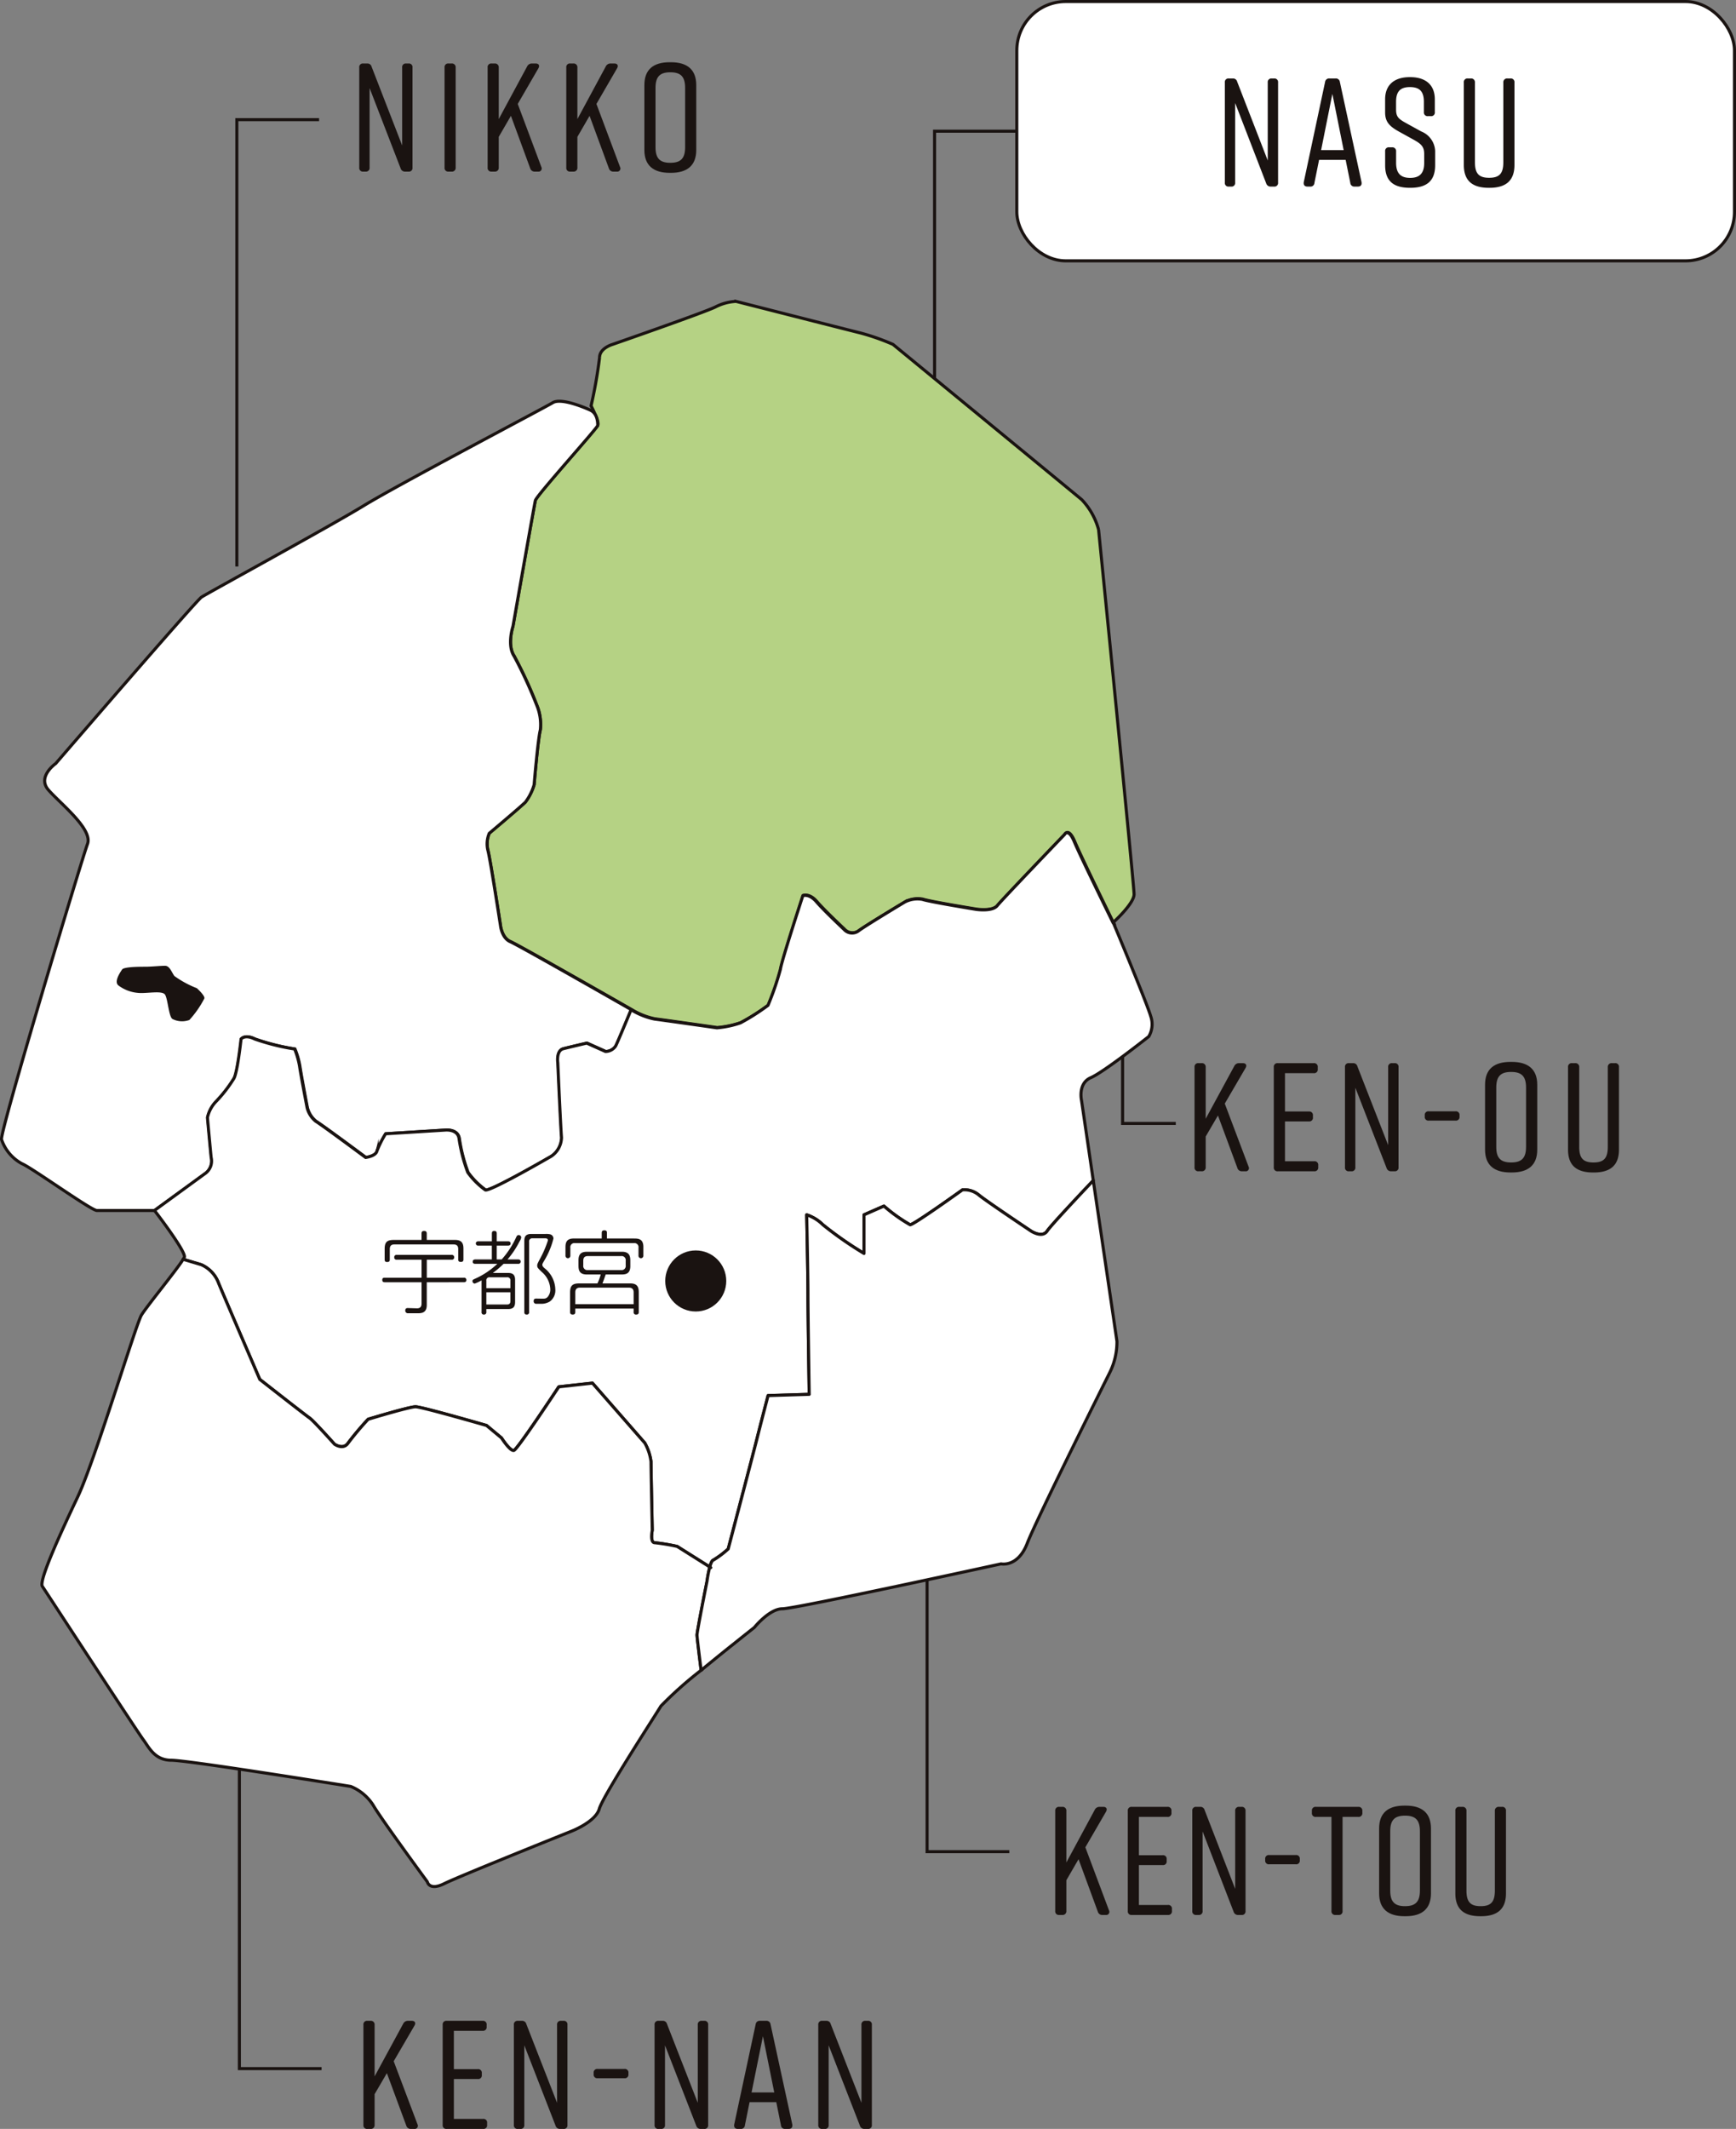 <svg xmlns="http://www.w3.org/2000/svg" width="186.857" height="229.003" viewBox="0 0 186.857 229.003">
  <rect x="0" y="0" width="186.857" height="229.003" fill="#808080" stroke="none"/>
  <g id="map_nasu" transform="translate(0.161 0.165)">
    <g id="グループ_194" data-name="グループ 194" transform="translate(113.422 194.062)">
      <g id="グループ_193" data-name="グループ 193">
        <path id="パス_568" data-name="パス 568" d="M559.622,523.971h-.348a.483.483,0,0,1-.5-.348l-2.077-5.65-1.311,2.26v3.308a.4.4,0,0,1-.448.43h-.316a.387.387,0,0,1-.435-.43V512.774a.389.389,0,0,1,.435-.432h.316a.4.4,0,0,1,.448.432v5.549l3.056-5.666a.556.556,0,0,1,.515-.316h.4c.334,0,.464.215.3.515l-2.228,3.838,2.544,6.78A.338.338,0,0,1,559.622,523.971Z" transform="translate(-554.189 -512.209)" fill="#1a1311"/>
        <path id="パス_569" data-name="パス 569" d="M561.921,523.971h-3.886a.385.385,0,0,1-.432-.43V512.774a.387.387,0,0,1,.432-.432h3.838a.386.386,0,0,1,.43.432v.217a.385.385,0,0,1-.43.43H558.8v4.122h2.557a.386.386,0,0,1,.432.43v.2a.388.388,0,0,1-.432.435H558.8v4.287h3.122a.386.386,0,0,1,.432.43v.217A.386.386,0,0,1,561.921,523.971Z" transform="translate(-549.795 -512.209)" fill="#1a1311"/>
        <path id="パス_570" data-name="パス 570" d="M561.319,523.971h-.249a.385.385,0,0,1-.432-.43V512.774a.387.387,0,0,1,.432-.432h.414a.457.457,0,0,1,.483.35l3.289,8.473v-8.39a.388.388,0,0,1,.432-.432h.249a.388.388,0,0,1,.432.432v10.767a.386.386,0,0,1-.432.43h-.35a.485.485,0,0,1-.5-.348l-3.34-8.64v8.557A.384.384,0,0,1,561.319,523.971Z" transform="translate(-545.888 -512.209)" fill="#1a1311"/>
        <path id="パス_571" data-name="パス 571" d="M567.792,515.04v.132a.384.384,0,0,1-.43.43H564.5a.386.386,0,0,1-.435-.43v-.132a.388.388,0,0,1,.435-.432h2.857A.385.385,0,0,1,567.792,515.04Z" transform="translate(-541.468 -509.292)" fill="#1a1311"/>
        <path id="パス_572" data-name="パス 572" d="M571.7,512.774v.217a.393.393,0,0,1-.432.43h-1.7v10.12a.384.384,0,0,1-.43.43h-.334a.391.391,0,0,1-.43-.43v-10.12H566.7a.385.385,0,0,1-.432-.43v-.217a.387.387,0,0,1,.432-.432h4.568A.4.4,0,0,1,571.7,512.774Z" transform="translate(-538.643 -512.209)" fill="#1a1311"/>
        <path id="パス_573" data-name="パス 573" d="M572.153,512.284h.135c1.759,0,2.722.8,2.722,2.459v6.979c0,1.659-.963,2.459-2.722,2.459h-.135c-1.759,0-2.724-.8-2.724-2.459v-6.979C569.429,513.066,570.394,512.284,572.153,512.284Zm.066,10.815c1.114,0,1.6-.464,1.6-1.677v-6.38c0-1.215-.483-1.679-1.6-1.679s-1.594.464-1.594,1.679v6.38C570.625,522.635,571.108,523.1,572.22,523.1Z" transform="translate(-534.568 -512.284)" fill="#1a1311"/>
        <path id="パス_574" data-name="パス 574" d="M578.465,512.774v8.873c0,1.693-.931,2.459-2.69,2.459h-.069c-1.759,0-2.69-.748-2.69-2.459v-8.873a.387.387,0,0,1,.432-.432h.316a.4.4,0,0,1,.448.432v8.573c0,1.212.416,1.677,1.528,1.677s1.528-.464,1.528-1.677v-8.573a.4.4,0,0,1,.448-.432h.316A.387.387,0,0,1,578.465,512.774Z" transform="translate(-529.95 -512.209)" fill="#1a1311"/>
      </g>
    </g>
    <g id="グループ_196" data-name="グループ 196" transform="translate(38.506 6.531)">
      <g id="グループ_195" data-name="グループ 195">
        <path id="パス_575" data-name="パス 575" d="M522.12,441.989h-.249a.388.388,0,0,1-.432-.432V430.79a.385.385,0,0,1,.432-.43h.416a.458.458,0,0,1,.483.348l3.289,8.473v-8.39a.383.383,0,0,1,.43-.43h.252a.383.383,0,0,1,.43.43v10.767a.386.386,0,0,1-.43.432h-.348a.488.488,0,0,1-.5-.348L522.552,433v8.557A.388.388,0,0,1,522.12,441.989Z" transform="translate(-521.438 -430.225)" fill="#1a1311"/>
        <path id="パス_576" data-name="パス 576" d="M526.2,441.989h-.316a.388.388,0,0,1-.432-.432V430.79a.385.385,0,0,1,.432-.43h.316a.4.4,0,0,1,.448.43v10.767A.4.4,0,0,1,526.2,441.989Z" transform="translate(-516.268 -430.225)" fill="#1a1311"/>
        <path id="パス_577" data-name="パス 577" d="M532.913,441.989h-.35a.488.488,0,0,1-.5-.348l-2.077-5.65-1.311,2.26v3.305a.4.4,0,0,1-.448.432h-.318a.386.386,0,0,1-.43-.432V430.79a.384.384,0,0,1,.43-.43h.318a.4.4,0,0,1,.448.43v5.549l3.056-5.664a.556.556,0,0,1,.515-.316h.4c.334,0,.464.215.3.512l-2.226,3.838,2.541,6.78A.34.34,0,0,1,532.913,441.989Z" transform="translate(-513.659 -430.225)" fill="#1a1311"/>
        <path id="パス_578" data-name="パス 578" d="M536.615,441.989h-.35a.483.483,0,0,1-.5-.348l-2.079-5.65-1.311,2.26v3.305a.4.4,0,0,1-.448.432h-.316a.387.387,0,0,1-.432-.432V430.79a.384.384,0,0,1,.432-.43h.316a.4.4,0,0,1,.448.43v5.549l3.056-5.664a.556.556,0,0,1,.517-.316h.4c.334,0,.467.215.3.512l-2.225,3.838,2.541,6.78A.339.339,0,0,1,536.615,441.989Z" transform="translate(-508.893 -430.225)" fill="#1a1311"/>
        <path id="パス_579" data-name="パス 579" d="M537.582,430.3h.133c1.761,0,2.724.8,2.724,2.459v6.979c0,1.661-.963,2.459-2.724,2.459h-.133c-1.761,0-2.727-.8-2.727-2.459V432.76C534.855,431.083,535.82,430.3,537.582,430.3Zm.066,10.817c1.114,0,1.594-.464,1.594-1.679v-6.38c0-1.212-.48-1.677-1.594-1.677s-1.594.464-1.594,1.677v6.38C536.054,440.654,536.536,441.118,537.648,441.118Z" transform="translate(-504.164 -430.301)" fill="#1a1311"/>
      </g>
    </g>
    <g id="グループ_198" data-name="グループ 198" transform="translate(38.958 217.209)">
      <g id="グループ_197" data-name="グループ 197">
        <path id="パス_580" data-name="パス 580" d="M527.1,534.032h-.35a.488.488,0,0,1-.5-.35l-2.091-5.648-1.32,2.26V533.6a.4.4,0,0,1-.451.432h-.318a.387.387,0,0,1-.435-.432V522.833a.386.386,0,0,1,.435-.43h.318a.4.4,0,0,1,.451.43v5.549l3.077-5.664a.556.556,0,0,1,.517-.316h.4c.334,0,.467.215.3.512l-2.239,3.838,2.56,6.78A.342.342,0,0,1,527.1,534.032Z" transform="translate(-521.636 -522.403)" fill="#1a1311"/>
        <path id="パス_581" data-name="パス 581" d="M529.714,534.032H525.8a.389.389,0,0,1-.437-.432V522.833a.388.388,0,0,1,.437-.43h3.861a.387.387,0,0,1,.435.43v.217a.389.389,0,0,1-.435.432h-3.093v4.12h2.574a.387.387,0,0,1,.434.432v.2a.386.386,0,0,1-.434.432h-2.574v4.287h3.143a.388.388,0,0,1,.435.432v.215A.388.388,0,0,1,529.714,534.032Z" transform="translate(-516.834 -522.403)" fill="#1a1311"/>
        <path id="パス_582" data-name="パス 582" d="M529.4,534.032h-.252a.387.387,0,0,1-.434-.432V522.833a.386.386,0,0,1,.434-.43h.419a.46.46,0,0,1,.485.347l3.31,8.473v-8.39a.386.386,0,0,1,.435-.43h.252a.385.385,0,0,1,.432.43V533.6a.387.387,0,0,1-.432.432H533.7a.486.486,0,0,1-.5-.35l-3.363-8.64V533.6A.387.387,0,0,1,529.4,534.032Z" transform="translate(-512.521 -522.403)" fill="#1a1311"/>
        <path id="パス_583" data-name="パス 583" d="M536.212,525.1v.133a.385.385,0,0,1-.435.43H532.9a.384.384,0,0,1-.432-.43V525.1a.387.387,0,0,1,.432-.435h2.875A.388.388,0,0,1,536.212,525.1Z" transform="translate(-507.688 -519.487)" fill="#1a1311"/>
        <path id="パス_584" data-name="パス 584" d="M536.022,534.032h-.252a.387.387,0,0,1-.435-.432V522.833a.386.386,0,0,1,.435-.43h.419a.458.458,0,0,1,.485.347l3.31,8.473v-8.39a.387.387,0,0,1,.435-.43h.252a.385.385,0,0,1,.432.43V533.6a.387.387,0,0,1-.432.432h-.352a.486.486,0,0,1-.5-.35l-3.362-8.64V533.6A.387.387,0,0,1,536.022,534.032Z" transform="translate(-503.998 -522.403)" fill="#1a1311"/>
        <path id="パス_585" data-name="パス 585" d="M544.94,534.032h-.355a.429.429,0,0,1-.466-.4l-.5-2.477h-2.875l-.5,2.477a.423.423,0,0,1-.469.4h-.284c-.3,0-.451-.165-.4-.483l2.308-10.765a.433.433,0,0,1,.485-.382h.633a.433.433,0,0,1,.485.382l2.34,10.765C545.39,533.868,545.239,534.032,544.94,534.032Zm-1.539-3.921-1.219-6.048-1.224,6.048Z" transform="translate(-499.182 -522.403)" fill="#1a1311"/>
        <path id="パス_586" data-name="パス 586" d="M543.724,534.032h-.249a.389.389,0,0,1-.437-.432V522.833a.387.387,0,0,1,.437-.43h.416a.457.457,0,0,1,.485.347l3.31,8.473v-8.39a.387.387,0,0,1,.435-.43h.252a.387.387,0,0,1,.435.43V533.6a.388.388,0,0,1-.435.432h-.352a.486.486,0,0,1-.5-.35l-3.363-8.64V533.6A.387.387,0,0,1,543.724,534.032Z" transform="translate(-494.082 -522.403)" fill="#1a1311"/>
      </g>
    </g>
    <path id="パス_587" data-name="パス 587" d="M524.53,433h-8.851v48.066" transform="translate(-490.347 -420.294)" fill="none" stroke="#1a1311" stroke-miterlimit="10" stroke-width="0.33"/>
    <path id="パス_588" data-name="パス 588" d="M524.648,542.766H515.8V510.58" transform="translate(-490.195 -320.415)" fill="none" stroke="#1a1311" stroke-miterlimit="10" stroke-width="0.33"/>
    <path id="パス_589" data-name="パス 589" d="M557.01,530.906h-8.851V501.667" transform="translate(-448.531 -331.89)" fill="none" stroke="#1a1311" stroke-miterlimit="10" stroke-width="0.33"/>
    <path id="パス_590" data-name="パス 590" d="M557.362,433.543h-8.851v26.613" transform="translate(-448.078 -419.596)" fill="none" stroke="#1a1311" stroke-miterlimit="10" stroke-width="0.33"/>
    <rect id="長方形_6" data-name="長方形 6" width="77.246" height="27.894" rx="5.267" transform="translate(109.285)" fill="#fff" stroke="#1a1311" stroke-miterlimit="10" stroke-width="0.33"/>
    <g id="グループ_200" data-name="グループ 200" transform="translate(131.675 8.141)">
      <g id="グループ_199" data-name="グループ 199">
        <path id="パス_591" data-name="パス 591" d="M562.851,442.693H562.6a.385.385,0,0,1-.43-.432V431.494a.384.384,0,0,1,.43-.43h.416a.456.456,0,0,1,.483.348l3.289,8.473v-8.39a.386.386,0,0,1,.432-.43h.249a.386.386,0,0,1,.432.43v10.767a.387.387,0,0,1-.432.432h-.348a.49.49,0,0,1-.5-.348l-3.34-8.642v8.557A.385.385,0,0,1,562.851,442.693Z" transform="translate(-562.169 -430.929)" fill="#1a1311"/>
        <path id="パス_592" data-name="パス 592" d="M571.707,442.693h-.35a.428.428,0,0,1-.464-.4l-.5-2.475h-2.859l-.5,2.475a.419.419,0,0,1-.464.4h-.284c-.3,0-.448-.165-.4-.483l2.292-10.765a.433.433,0,0,1,.483-.382h.631a.432.432,0,0,1,.481.382l2.329,10.765C572.155,442.529,572.007,442.693,571.707,442.693Zm-1.528-3.921-1.215-6.048-1.212,6.048Z" transform="translate(-557.388 -430.929)" fill="#1a1311"/>
        <path id="パス_593" data-name="パス 593" d="M574.631,435.193h-.316a.393.393,0,0,1-.432-.432v-1.1c0-1.112-.448-1.594-1.5-1.594s-1.494.483-1.494,1.594v.817c0,.78.265,1.011,1.048,1.446l1.658.913a2.37,2.37,0,0,1,1.5,2.093v1.546c0,1.693-.913,2.425-2.676,2.425h-.032c-1.761,0-2.674-.714-2.674-2.425v-1.5a.386.386,0,0,1,.43-.432h.318a.4.4,0,0,1,.432.432v1.231c0,1.093.448,1.626,1.512,1.626s1.512-.533,1.512-1.626v-.931c0-.78-.3-1.08-1.1-1.528l-1.629-.9c-1.013-.565-1.478-1.045-1.478-2.059v-1.4c0-1.629,1.064-2.393,2.658-2.393h.034c1.594,0,2.658.764,2.658,2.393v1.363A.387.387,0,0,1,574.631,435.193Z" transform="translate(-552.457 -431.005)" fill="#1a1311"/>
        <path id="パス_594" data-name="パス 594" d="M578.866,431.494v8.873c0,1.7-.931,2.459-2.692,2.459h-.066c-1.761,0-2.692-.748-2.692-2.459v-8.873a.386.386,0,0,1,.435-.43h.313a.4.4,0,0,1,.448.43v8.576c0,1.212.416,1.677,1.528,1.677s1.528-.464,1.528-1.677v-8.576a.4.4,0,0,1,.451-.43h.313A.387.387,0,0,1,578.866,431.494Z" transform="translate(-547.691 -430.929)" fill="#1a1311"/>
      </g>
    </g>
    <g id="グループ_206" data-name="グループ 206" transform="translate(0 32.258)">
      <g id="グループ_205" data-name="グループ 205">
        <path id="パス_595" data-name="パス 595" d="M597.087,505.317c0-1.007-3.822-39.227-3.822-39.227a7.551,7.551,0,0,0-1.809-3.218c-1.208-1.007-20.319-16.7-20.319-16.7a24.745,24.745,0,0,0-3.42-1.208c-1.608-.4-13.478-3.42-13.478-3.42a5.456,5.456,0,0,0-2.212.6c-1.208.6-11.064,4.024-11.064,4.024s-1.407.4-1.407,1.409a50.517,50.517,0,0,1-.915,5.2c.5.977.867,1.851.714,2.109-.4.67-6.572,7.51-6.707,8.047s-2.413,13.544-2.413,13.544-.67,2.011.135,3.218a47.912,47.912,0,0,1,2.413,5.229,5.42,5.42,0,0,1,.4,2.683c-.27,1.073-.67,5.9-.67,5.9a5.742,5.742,0,0,1-.94,1.876c-.535.538-3.889,3.353-3.889,3.353a2.925,2.925,0,0,0-.135,1.878c.27,1.073,1.343,8.047,1.343,8.047s.133,1.341,1.073,1.743,13.141,7.375,13.141,7.375a7.758,7.758,0,0,0,2.413.94c1.075.133,6.707.938,6.707.938a10.475,10.475,0,0,0,2.548-.535,23.73,23.73,0,0,0,2.951-1.878,30.822,30.822,0,0,0,1.341-3.889c.135-.94,2.413-7.912,2.413-7.912s.67-.27,1.475.67,2.951,2.948,2.951,2.948a1.159,1.159,0,0,0,1.61.135c.938-.67,4.961-3.083,4.961-3.083a2.962,2.962,0,0,1,1.878-.27c.8.27,5.767,1.073,5.767,1.073s1.743.27,2.278-.4,7.242-7.645,7.242-7.645.4-.805,1.073.805,4.158,8.715,4.158,8.715l.03.009-.03-.076S597.087,506.324,597.087,505.317Z" transform="translate(-475.18 -441.548)" fill="#b5d284" stroke="#1a1311" stroke-miterlimit="10" stroke-width="0.33"/>
        <path id="パス_596" data-name="パス 596" d="M527.206,527.592c-.135-1.34-.4-4.291-.4-4.291a3.61,3.61,0,0,1,.938-1.743,14.658,14.658,0,0,0,1.878-2.415c.4-.535.805-4.291.805-4.291s.4-.535,1.475,0a24.026,24.026,0,0,0,4.291,1.073,8.66,8.66,0,0,1,.537,1.878c.133.938.8,4.426.8,4.426a2.738,2.738,0,0,0,.94,1.475c.67.4,5.364,3.889,5.364,3.889s1.073-.135,1.206-.67a11.829,11.829,0,0,1,.94-1.878l6.437-.4s1.34-.135,1.475.938a17.609,17.609,0,0,0,.938,3.621,8.307,8.307,0,0,0,1.878,1.878c.4.268,7.107-3.621,7.107-3.621a2.493,2.493,0,0,0,1.107-2.011c-.1-1.208-.4-8.047-.4-8.047s-.2-1.308.6-1.51,2.514-.6,2.514-.6l2.013.9a1.313,1.313,0,0,0,1.1-.6c.2-.393,1.068-2.475,1.658-3.891-1.194-.682-12.135-6.929-13.022-7.308-.94-.4-1.073-1.743-1.073-1.743s-1.073-6.974-1.343-8.047a2.925,2.925,0,0,1,.135-1.878s3.353-2.816,3.889-3.351a5.768,5.768,0,0,0,.94-1.878s.4-4.829.67-5.9a5.409,5.409,0,0,0-.4-2.681,47.9,47.9,0,0,0-2.413-5.231c-.805-1.205-.135-3.218-.135-3.218s2.281-13.009,2.413-13.544,6.3-7.377,6.707-8.047c0,0,.1-1.274-.805-1.677,0,0-3.017-1.407-4.023-.8s-16.7,8.85-20.317,11.062-16.9,9.456-17.5,9.859-15.692,17.9-15.692,17.9-2.011,1.409-.8,2.818,4.826,4.223,4.223,5.833-9.454,30.979-9.253,31.784a4.641,4.641,0,0,0,2.212,2.614c1.007.4,7.443,5.028,8.047,5.028H521.1l0,0,5.43-3.957A1.645,1.645,0,0,0,527.206,527.592Z" transform="translate(-504.604 -435.509)" fill="#fff" stroke="#1a1311" stroke-miterlimit="10" stroke-width="0.33"/>
        <path id="パス_597" data-name="パス 597" d="M518.651,475.2a10.811,10.811,0,0,1-2.413-1.308c-.3-.4-.5-1.1-1.006-1.1s-1.51.1-2.111.1-2.315,0-2.516.3-.9,1.306-.4,1.709a4.057,4.057,0,0,0,2.114.805c.906.1,2.615-.3,2.917.2s.4,2.413.805,2.614a2.273,2.273,0,0,0,1.809.1,10.707,10.707,0,0,0,1.61-2.313C519.557,476.008,518.651,475.2,518.651,475.2Z" transform="translate(-497.626 -401.326)" fill="#1a1311"/>
        <g id="グループ_204" data-name="グループ 204" transform="translate(4.351 57.147)">
          <path id="パス_598" data-name="パス 598" d="M563.084,487.69h-5.726v-13.3" transform="translate(-441.038 -456.414)" fill="none" stroke="#1a1311" stroke-miterlimit="10" stroke-width="0.33"/>
          <g id="グループ_202" data-name="グループ 202" transform="translate(124.062 24.656)">
            <g id="グループ_201" data-name="グループ 201">
              <path id="パス_599" data-name="パス 599" d="M566.208,489h-.35a.488.488,0,0,1-.5-.35L563.266,483l-1.32,2.26v3.305a.4.4,0,0,1-.45.432h-.318a.387.387,0,0,1-.434-.432V477.8a.386.386,0,0,1,.434-.43h.318a.4.4,0,0,1,.45.43v5.549l3.077-5.666a.555.555,0,0,1,.517-.313h.4c.334,0,.467.213.3.512L564,481.72l2.562,6.78A.341.341,0,0,1,566.208,489Z" transform="translate(-560.743 -477.234)" fill="#1a1311"/>
              <path id="パス_600" data-name="パス 600" d="M568.821,489H564.91a.389.389,0,0,1-.437-.432V477.8a.387.387,0,0,1,.437-.43h3.861a.387.387,0,0,1,.435.43v.217a.387.387,0,0,1-.435.43h-3.093v4.122h2.576a.387.387,0,0,1,.432.432v.2a.387.387,0,0,1-.432.435h-2.576v4.287h3.143a.386.386,0,0,1,.435.43v.217A.389.389,0,0,1,568.821,489Z" transform="translate(-555.941 -477.234)" fill="#1a1311"/>
              <path id="パス_601" data-name="パス 601" d="M568.509,489h-.252a.387.387,0,0,1-.435-.432V477.8a.386.386,0,0,1,.435-.43h.419a.458.458,0,0,1,.485.348l3.31,8.473V477.8a.385.385,0,0,1,.432-.43h.254a.385.385,0,0,1,.432.43v10.767a.387.387,0,0,1-.432.432H572.8a.486.486,0,0,1-.5-.35l-3.362-8.64v8.557A.387.387,0,0,1,568.509,489Z" transform="translate(-551.628 -477.234)" fill="#1a1311"/>
              <path id="パス_602" data-name="パス 602" d="M575.319,480.069v.13a.387.387,0,0,1-.432.435h-2.878a.387.387,0,0,1-.432-.435v-.13a.387.387,0,0,1,.432-.435h2.878A.387.387,0,0,1,575.319,480.069Z" transform="translate(-546.795 -474.318)" fill="#1a1311"/>
              <path id="パス_603" data-name="パス 603" d="M577.157,477.31h.13c1.775,0,2.745.8,2.745,2.459v6.979c0,1.663-.97,2.457-2.745,2.457h-.13c-1.775,0-2.743-.794-2.743-2.457v-6.979C574.414,478.092,575.381,477.31,577.157,477.31Zm.064,10.817c1.121,0,1.606-.467,1.606-1.679v-6.38c0-1.212-.485-1.677-1.606-1.677s-1.6.464-1.6,1.677v6.38C575.617,487.661,576.1,488.127,577.221,488.127Z" transform="translate(-543.142 -477.31)" fill="#1a1311"/>
              <path id="パス_604" data-name="パス 604" d="M583.8,477.8v8.873c0,1.693-.936,2.457-2.708,2.457h-.066c-1.773,0-2.708-.746-2.708-2.457V477.8a.386.386,0,0,1,.435-.43h.318a.4.4,0,0,1,.451.43v8.573c0,1.212.419,1.679,1.537,1.679s1.539-.467,1.539-1.679V477.8a.4.4,0,0,1,.451-.43h.318A.386.386,0,0,1,583.8,477.8Z" transform="translate(-538.114 -477.234)" fill="#1a1311"/>
            </g>
          </g>
          <path id="パス_605" data-name="パス 605" d="M612.853,503.944c-1.686,1.78-4.584,4.868-4.962,5.435-.537.805-1.745,0-1.745,0s-4.826-3.218-5.632-3.889a2.406,2.406,0,0,0-1.743-.538s-5.231,3.756-5.632,3.756a17.047,17.047,0,0,1-2.818-2.013l-2.146.94v4.156a39.286,39.286,0,0,1-4.424-3.083,4.474,4.474,0,0,0-1.745-1.073s.135,6.437.135,8.582.135,10.728.135,10.728l-4.426.135s-.805,3.083-1.208,4.694-3.083,11.8-3.083,11.8a9.914,9.914,0,0,1-1.611,1.208c-.144.048-.27.359-.375.736l-3.513-2.212a22.08,22.08,0,0,0-2.413-.4c-.537,0-.268-1.341-.268-1.341s-.135-6.572-.135-7.377a5.506,5.506,0,0,0-.67-2.011l-5.634-6.439-3.621.4s-4.424,6.707-4.826,6.839-1.341-1.34-1.341-1.34l-1.61-1.341s-6.974-2.013-7.645-2.013-5.1,1.343-5.1,1.343a32.86,32.86,0,0,0-2.146,2.548c-.535.8-1.475.133-1.475.133s-2.278-2.548-2.681-2.816-5.364-4.156-5.364-4.156-3.756-8.717-4.426-10.328A3.5,3.5,0,0,0,516.831,513l-1.942-.579a2.039,2.039,0,0,0,.133-.226c.2-.6-3.212-5.019-3.219-5.028l5.43-3.957a1.645,1.645,0,0,0,.67-1.743c-.133-1.34-.4-4.291-.4-4.291a3.621,3.621,0,0,1,.94-1.743,14.8,14.8,0,0,0,1.878-2.415c.4-.535.8-4.291.8-4.291s.4-.535,1.475,0a24.033,24.033,0,0,0,4.291,1.073,8.659,8.659,0,0,1,.537,1.878c.133.938.805,4.426.805,4.426a2.731,2.731,0,0,0,.938,1.475c.67.4,5.364,3.889,5.364,3.889s1.073-.135,1.208-.67a11.657,11.657,0,0,1,.938-1.878l6.437-.4s1.343-.135,1.475.938a17.433,17.433,0,0,0,.94,3.621,8.3,8.3,0,0,0,1.876,1.878c.4.268,7.109-3.621,7.109-3.621a2.493,2.493,0,0,0,1.1-2.011c-.1-1.208-.4-8.047-.4-8.047s-.2-1.308.6-1.51,2.516-.6,2.516-.6l2.011.9a1.316,1.316,0,0,0,1.107-.6c.2-.393,1.068-2.475,1.656-3.891l.121.069a7.776,7.776,0,0,0,2.413.938c1.073.135,6.7.94,6.7.94a10.388,10.388,0,0,0,2.548-.538,23.565,23.565,0,0,0,2.951-1.878,30.407,30.407,0,0,0,1.34-3.889c.135-.938,2.416-7.912,2.416-7.912s.67-.268,1.473.67,2.951,2.951,2.951,2.951a1.159,1.159,0,0,0,1.61.135c.938-.672,4.961-3.086,4.961-3.086a2.968,2.968,0,0,1,1.878-.268c.805.268,5.767,1.073,5.767,1.073s1.743.268,2.281-.4,7.24-7.645,7.24-7.645.4-.805,1.073.805S615,476.255,615,476.255l.032.009c.32.764,3.607,8.642,3.992,9.98a2.6,2.6,0,0,1-.2,2.214s-4.829,3.822-6.235,4.426-1.007,2.413-1.007,2.413Z" transform="translate(-499.688 -466.531)" fill="#fff" stroke="#1a1311" stroke-linecap="round" stroke-linejoin="round" stroke-width="0.33"/>
          <g id="グループ_203" data-name="グループ 203" transform="translate(36.632 42.771)">
            <path id="パス_606" data-name="パス 606" d="M527.313,490.78v2.445c0,.835-.524.892-.979.892H525.3a.282.282,0,0,1-.3-.32c0-.146.089-.254.284-.242l.968.03c.439.009.5-.291.5-.506v-2.3h-3.957c-.08,0-.272,0-.272-.252,0-.206.126-.236.272-.236h3.957v-1.938h-2.669a.234.234,0,0,1-.27-.263.237.237,0,0,1,.27-.254h5.9a.249.249,0,0,1,.281.263.24.24,0,0,1-.281.254h-2.667v1.938h3.978a.24.24,0,0,1,.284.245c0,.242-.215.242-.284.242Zm0-4.552h3.047c.835,0,.9.506.9.972v1.125c0,.087,0,.27-.281.27s-.281-.183-.281-.27v-1.107c0-.341-.146-.506-.506-.506h-6.366c-.341,0-.494.165-.494.506v1.107c0,.222-.1.279-.3.279-.252,0-.252-.192-.252-.279V487.2c0-.737.252-.972.979-.972h2.99v-.689c0-.1.009-.281.281-.281s.281.2.281.281Z" transform="translate(-522.521 -485.192)" fill="#1a1311"/>
            <path id="パス_607" data-name="パス 607" d="M531.675,488.325c.059,0,.281.009.281.233a.241.241,0,0,1-.281.24h-1.56a9.739,9.739,0,0,1-1.155.981h1.61c.38,0,.785.066.785.737v2.358c0,.371-.057.787-.727.787H528.26v.32a.235.235,0,0,1-.252.272.232.232,0,0,1-.263-.272v-3.406a4.494,4.494,0,0,1-.737.35.268.268,0,0,1-.243-.272c0-.117.048-.146.263-.245a8.548,8.548,0,0,0,2.416-1.61h-2.379c-.066,0-.272,0-.272-.231s.206-.233.272-.243h1.787v-1.484H527.4a.235.235,0,0,1-.272-.233c0-.222.224-.233.272-.233h1.455v-.835c0-.078,0-.281.252-.281.224,0,.272.117.272.281v.835H530.6c.05,0,.274.012.274.233,0,.2-.176.233-.274.233h-1.222v1.484h.535a9.434,9.434,0,0,0,1.569-2.409c.069-.135.119-.21.245-.21a.27.27,0,0,1,.29.261,1.213,1.213,0,0,1-.185.425,9.447,9.447,0,0,1-1.29,1.933Zm-3.415,3.095h2.592v-.805a.323.323,0,0,0-.368-.368h-1.855a.321.321,0,0,0-.368.368Zm0,1.754h2.223c.272,0,.368-.133.368-.368v-.949H528.26Zm5.385-.075a.266.266,0,0,1-.29-.311c0-.176.089-.252.284-.252l.542.009c.348.009.485.009.67-.174a1.206,1.206,0,0,0,.291-.853,2.552,2.552,0,0,0-.894-1.825c-.464-.448-.512-.5-.512-.709,0-.144.027-.215.329-.778a11.4,11.4,0,0,0,.823-1.928c0-.2-.165-.224-.281-.224h-1.377a.331.331,0,0,0-.368.38v7.548a.232.232,0,0,1-.254.272c-.252,0-.261-.165-.261-.272v-7.608c0-.377.05-.785.727-.785H534.6a1.972,1.972,0,0,1,.505.03.466.466,0,0,1,.378.464,8.615,8.615,0,0,1-1,2.388c-.176.3-.194.339-.194.435s.027.194.281.4a2.992,2.992,0,0,1,1.114,2.223,1.479,1.479,0,0,1-.6,1.329,1.753,1.753,0,0,1-.865.242Z" transform="translate(-517.056 -485.192)" fill="#1a1311"/>
            <path id="パス_608" data-name="パス 608" d="M538.557,486.112c.446,0,.97.057.97.9v.933a.263.263,0,1,1-.524,0v-.837a.44.44,0,0,0-.505-.5h-6.325a.439.439,0,0,0-.506.5v.837a.263.263,0,1,1-.524,0v-.865c0-.458.057-.97.892-.97h3.01v-.6c0-.087,0-.279.281-.279s.279.174.279.279v.6Zm-3.086,3.87c-.048.146-.252.73-.35.961h3.017c.826,0,.894.515.894.981v2.086c0,.1,0,.281-.281.281a.241.241,0,0,1-.272-.281v-.359H532.2v.359c0,.1,0,.281-.281.281s-.281-.194-.281-.281v-2.086c0-.737.254-.981.981-.981h1.967a5.959,5.959,0,0,0,.352-.961h-1.5c-.837,0-.894-.512-.894-.981v-.563c0-.844.515-.9.97-.9h3.717c.833,0,.892.515.892.981v.563c0,.844-.515.9-.97.9Zm-3.271,3.193h6.279v-1.263c0-.341-.156-.515-.505-.515h-5.268c-.35,0-.506.167-.506.515Zm5.426-4.666a.441.441,0,0,0-.505-.506h-3.562c-.348,0-.5.153-.5.506V489a.44.44,0,0,0,.5.506h3.562a.441.441,0,0,0,.505-.506Z" transform="translate(-511.421 -485.229)" fill="#1a1311"/>
          </g>
          <ellipse id="楕円形_15" data-name="楕円形 15" cx="3.284" cy="3.284" rx="3.284" ry="3.284" transform="translate(67.092 44.937)" fill="#1a1311"/>
          <path id="パス_609" data-name="パス 609" d="M577.025,527c0-.4,1.073-5.767,1.073-5.767a13.555,13.555,0,0,1,.3-1.542l-3.513-2.212a22.075,22.075,0,0,0-2.413-.4c-.537,0-.268-1.34-.268-1.34s-.135-6.572-.135-7.377a5.505,5.505,0,0,0-.67-2.011l-5.634-6.439-3.621.4s-4.424,6.707-4.827,6.839-1.34-1.34-1.34-1.34l-1.61-1.34s-6.974-2.013-7.645-2.013-5.1,1.343-5.1,1.343a32.822,32.822,0,0,0-2.146,2.548c-.535.8-1.475.133-1.475.133s-2.278-2.548-2.681-2.816-5.364-4.156-5.364-4.156-3.756-8.717-4.426-10.328a3.5,3.5,0,0,0-1.878-2.011l-1.942-.579c-.631,1.057-3.934,5.076-4.495,6.009-.6,1.007-5.028,15.692-6.84,19.514s-4.225,9.051-3.822,9.655,10.259,15.69,10.863,16.495,1.208,2.212,3.017,2.212,19.313,2.818,19.313,2.818a5.173,5.173,0,0,1,2.413,2.011c.805,1.409,5.833,8.249,5.833,8.249s.2,1,1.812.2,13.679-5.634,13.679-5.634,2.615-1,3.017-2.413,6.034-10.058,6.638-11.064a41.118,41.118,0,0,1,4.433-3.93l-.105.087C577.269,529.252,577.025,527.245,577.025,527Z" transform="translate(-506.507 -440.702)" fill="#fff" stroke="#1a1311" stroke-linecap="round" stroke-linejoin="round" stroke-width="0.33"/>
          <path id="パス_610" data-name="パス 610" d="M546.521,528.956c1.409,0,23.535-4.829,23.535-4.829s1.812.4,2.818-2.212,8.85-18.306,8.85-18.306a7.408,7.408,0,0,0,.805-3.42c-.121-.846-1.482-10.088-2.548-17.3-1.686,1.78-4.584,4.868-4.961,5.435-.537.805-1.745,0-1.745,0s-4.826-3.218-5.632-3.889a2.407,2.407,0,0,0-1.743-.538s-5.231,3.756-5.632,3.756a17.04,17.04,0,0,1-2.818-2.013l-2.146.94v4.156a39.289,39.289,0,0,1-4.424-3.083,4.474,4.474,0,0,0-1.745-1.073s.135,6.437.135,8.582.135,10.728.135,10.728l-4.426.135s-.805,3.083-1.208,4.694-3.083,11.8-3.083,11.8a9.908,9.908,0,0,1-1.61,1.208c-.144.048-.27.359-.375.737l.108.066-.108-.066a13.55,13.55,0,0,0-.3,1.542s-1.073,5.364-1.073,5.767c0,.245.245,2.251.439,3.8l.105-.087.867-.709.6-.487.3-.245.691-.558.211-.167c.217-.176.423-.341.627-.5l.215-.172.579-.462.114-.091c.188-.151.362-.288.517-.412l.08-.062c.5-.4.821-.652.821-.652S545.115,528.956,546.521,528.956Z" transform="translate(-466.817 -445.474)" fill="#fff" stroke="#1a1311" stroke-linecap="round" stroke-linejoin="round" stroke-width="0.33"/>
        </g>
      </g>
    </g>
  </g>
</svg>
